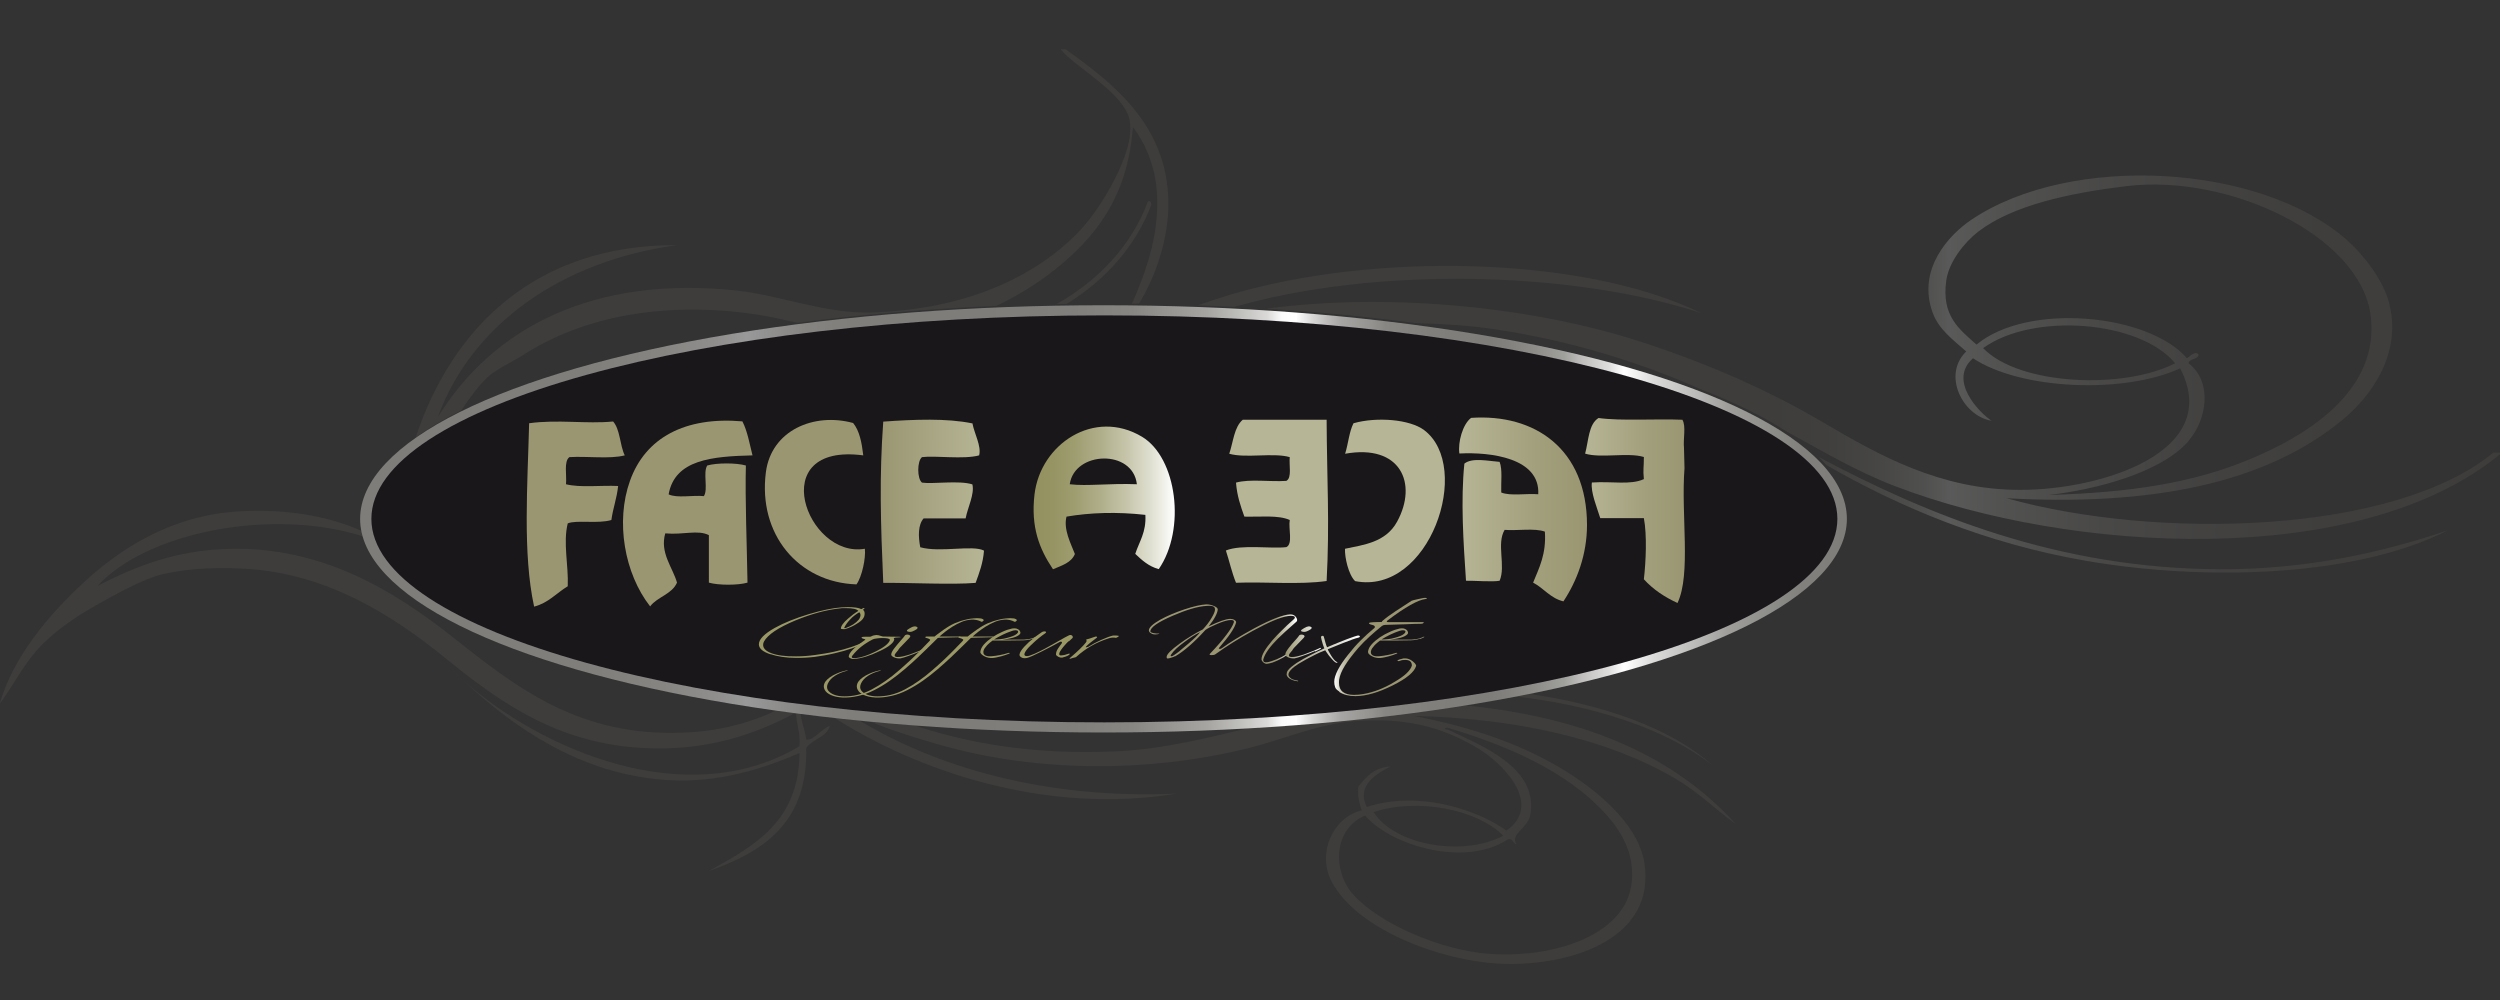 <?xml version="1.0" encoding="UTF-8"?>
<svg id="Calque_1" xmlns="http://www.w3.org/2000/svg" xmlns:xlink="http://www.w3.org/1999/xlink" version="1.1" viewBox="0 0 200 80">
  <rect x="0" y="0" width="200" height="80" fill="#333333" stroke="none"/>
  <!-- Generator: Adobe Illustrator 29.1.0, SVG Export Plug-In . SVG Version: 2.1.0 Build 142)  -->
  <defs>
    <style>
      .st0 {
        fill: url(#Dégradé_sans_nom_9);
      }

      .st1 {
        fill: url(#Dégradé_sans_nom_7);
      }

      .st2 {
        fill: url(#Dégradé_sans_nom_2);
      }

      .st3 {
        fill: #1a171b;
      }

      .st4 {
        fill: url(#Dégradé_sans_nom_41);
      }

      .st4, .st5, .st6, .st7, .st8, .st9 {
        fill-rule: evenodd;
      }

      .st10 {
        fill: #9a9966;
      }

      .st5 {
        fill: url(#Dégradé_sans_nom_5);
      }

      .st6 {
        fill: url(#Dégradé_sans_nom_4);
      }

      .st7 {
        fill: url(#Dégradé_sans_nom_6);
      }

      .st11, .st8 {
        fill: #9a9672;
      }

      .st12 {
        fill: url(#Dégradé_sans_nom_10);
      }

      .st13 {
        fill: url(#Dégradé_sans_nom_91);
      }

      .st14 {
        fill: url(#Dégradé_sans_nom_3);
        isolation: isolate;
        opacity: .43;
      }

      .st9 {
        fill: #b6b595;
      }
    </style>
    <linearGradient id="Dégradé_sans_nom_3" data-name="Dégradé sans nom 3" x1="-.03" y1="39.57" x2="200" y2="39.57" gradientTransform="translate(0 80.11) scale(1 -1)" gradientUnits="userSpaceOnUse">
      <stop offset="0" stop-color="#4d4b48"/>
      <stop offset=".61" stop-color="#4d4b48"/>
      <stop offset=".71" stop-color="#4d4b48"/>
      <stop offset=".73" stop-color="#514f4d"/>
      <stop offset=".75" stop-color="#5f5e5b"/>
      <stop offset=".77" stop-color="#767674"/>
      <stop offset=".78" stop-color="#8d8d8c"/>
      <stop offset=".8" stop-color="#7b7b79"/>
      <stop offset=".84" stop-color="#676563"/>
      <stop offset=".88" stop-color="#585654"/>
      <stop offset=".93" stop-color="#4f4d4a"/>
      <stop offset="1" stop-color="#4d4b48"/>
    </linearGradient>
    <linearGradient id="Dégradé_sans_nom_2" data-name="Dégradé sans nom 2" x1="28.81" y1="38.6" x2="147.75" y2="38.6" gradientTransform="translate(0 80.11) scale(1 -1)" gradientUnits="userSpaceOnUse">
      <stop offset="0" stop-color="#7e7d79"/>
      <stop offset=".15" stop-color="#7f7e7a"/>
      <stop offset=".2" stop-color="#858481"/>
      <stop offset=".24" stop-color="#8f8e8d"/>
      <stop offset=".26" stop-color="#999"/>
      <stop offset=".28" stop-color="#8f8e8d"/>
      <stop offset=".3" stop-color="#858481"/>
      <stop offset=".33" stop-color="#7f7e7a"/>
      <stop offset=".41" stop-color="#7e7d79"/>
      <stop offset=".48" stop-color="#807f7b"/>
      <stop offset=".52" stop-color="#878682"/>
      <stop offset=".54" stop-color="#949390"/>
      <stop offset=".57" stop-color="#a6a5a2"/>
      <stop offset=".59" stop-color="#bdbdba"/>
      <stop offset=".61" stop-color="#dad9d8"/>
      <stop offset=".62" stop-color="#fbfbfb"/>
      <stop offset=".63" stop-color="#fff"/>
      <stop offset=".63" stop-color="#fcfcfc"/>
      <stop offset=".64" stop-color="#dadad9"/>
      <stop offset=".65" stop-color="#bebdbb"/>
      <stop offset=".66" stop-color="#a6a5a3"/>
      <stop offset=".68" stop-color="#949390"/>
      <stop offset=".69" stop-color="#878682"/>
      <stop offset=".72" stop-color="#807f7b"/>
      <stop offset=".76" stop-color="#7e7d79"/>
      <stop offset=".77" stop-color="#81807d"/>
      <stop offset=".79" stop-color="#8d8c89"/>
      <stop offset=".81" stop-color="#a0a09d"/>
      <stop offset=".82" stop-color="#bcbbb9"/>
      <stop offset=".84" stop-color="#dededd"/>
      <stop offset=".85" stop-color="#fff"/>
      <stop offset=".87" stop-color="#dbdbda"/>
      <stop offset=".9" stop-color="#b9b9b7"/>
      <stop offset=".92" stop-color="#9f9e9b"/>
      <stop offset=".95" stop-color="#8c8c88"/>
      <stop offset=".97" stop-color="#81807c"/>
      <stop offset="1" stop-color="#7e7d79"/>
    </linearGradient>
    <linearGradient id="Dégradé_sans_nom_4" data-name="Dégradé sans nom 4" x1="116.72" y1="39.35" x2="126.95" y2="39.35" gradientTransform="translate(0 80.11) scale(1 -1)" gradientUnits="userSpaceOnUse">
      <stop offset="0" stop-color="#b6b595"/>
      <stop offset=".61" stop-color="#a29f7c"/>
      <stop offset="1" stop-color="#9a9672"/>
    </linearGradient>
    <linearGradient id="Dégradé_sans_nom_41" data-name="Dégradé sans nom 4" x1="126.82" y1="39.27" x2="134.79" y2="39.27" xlink:href="#Dégradé_sans_nom_4"/>
    <linearGradient id="Dégradé_sans_nom_5" data-name="Dégradé sans nom 5" x1="70.47" y1="39.99" x2="78.73" y2="39.99" gradientTransform="translate(0 80.11) scale(1 -1)" gradientUnits="userSpaceOnUse">
      <stop offset="0" stop-color="#9a9672"/>
      <stop offset="1" stop-color="#b6b595"/>
    </linearGradient>
    <linearGradient id="Dégradé_sans_nom_6" data-name="Dégradé sans nom 6" x1="82.69" y1="40.28" x2="93.98" y2="40.28" gradientTransform="translate(0 80.11) scale(1 -1)" gradientUnits="userSpaceOnUse">
      <stop offset="0" stop-color="#93915f"/>
      <stop offset=".14" stop-color="#969463"/>
      <stop offset=".3" stop-color="#9f9e71"/>
      <stop offset=".47" stop-color="#afae89"/>
      <stop offset=".65" stop-color="#c5c4a9"/>
      <stop offset=".84" stop-color="#e1e1d3"/>
      <stop offset="1" stop-color="#fff"/>
    </linearGradient>
    <linearGradient id="Dégradé_sans_nom_7" data-name="Dégradé sans nom 7" x1="91.89" y1="29.39" x2="103.74" y2="29.39" gradientTransform="translate(0 80.11) scale(1 -1)" gradientUnits="userSpaceOnUse">
      <stop offset="0" stop-color="#9a9672"/>
      <stop offset=".74" stop-color="#9a9672"/>
      <stop offset=".86" stop-color="#9a9672"/>
      <stop offset="1" stop-color="#fff"/>
    </linearGradient>
    <linearGradient id="Dégradé_sans_nom_9" data-name="Dégradé sans nom 9" x1="102.84" y1="28.72" x2="105.66" y2="28.72" gradientTransform="translate(0 80.11) scale(1 -1)" gradientUnits="userSpaceOnUse">
      <stop offset="0" stop-color="#9a9672"/>
      <stop offset=".42" stop-color="#c2c0ab"/>
      <stop offset="1" stop-color="#fff"/>
    </linearGradient>
    <linearGradient id="Dégradé_sans_nom_91" data-name="Dégradé sans nom 9" x1="102.92" y1="27.43" x2="108.79" y2="27.43" xlink:href="#Dégradé_sans_nom_9"/>
    <linearGradient id="Dégradé_sans_nom_10" data-name="Dégradé sans nom 10" x1="106.74" y1="28.38" x2="114.14" y2="28.38" gradientTransform="translate(0 80.11) scale(1 -1)" gradientUnits="userSpaceOnUse">
      <stop offset="0" stop-color="#fff"/>
      <stop offset=".04" stop-color="#e4e3da"/>
      <stop offset=".07" stop-color="#cdcbba"/>
      <stop offset=".12" stop-color="#bab89f"/>
      <stop offset=".16" stop-color="#aca88b"/>
      <stop offset=".21" stop-color="#a19e7d"/>
      <stop offset=".28" stop-color="#9b9774"/>
      <stop offset=".38" stop-color="#9a9672"/>
      <stop offset="1" stop-color="#9a9672"/>
    </linearGradient>
  </defs>
  <path class="st14" d="M37.12,54.49c-.41-.38-.8-.75-1.17-1.12.36.37.75.75,1.17,1.12ZM39.04,30.14c.76-.67,1.92-1.17,2.83-1.75,4.71-3.03,11.14-4.33,18.59-3.24,1.13.17,2.21.42,3.33.67,4.98-.65,10.32-1.11,15.92-1.35,1.71-.81,3.25-1.78,4.59-2.83,3.38-2.66,5.92-5.92,6.33-11.48,1,1.3,1.7,2.99,1.89,4.86.34,3.47-.81,6.66-1.96,9.27.19,0,.37,0,.56,0,1.34-2.2,2.36-5.14,2.35-8.06-.03-6.3-4.61-9.69-8.22-12.29h-.4c1.11,1.41,5.1,3.49,5.52,5.67.33,1.74-.83,4.07-1.48,5.27-.81,1.49-1.86,2.96-2.83,3.91-3.81,3.78-9.5,6.02-16.43,6.21-3.57.1-7.31-1.39-10.64-1.75-11.47-1.24-19.54,2.93-23.97,10.13,2.74-7.52,10.03-12.53,19.13-13.77-11.36-.04-18,6.67-20.89,15.37,1.04-.74,2.26-1.46,3.64-2.15.67-.98,1.38-2,2.16-2.7h0ZM136.02,25.01c-9.58-4.63-26.35-4.76-37.44-1.48-.85.25-1.8.56-2.75.89.99.04,1.97.08,2.94.13,11.04-3.18,26.7-2.95,37.25.47h0ZM91.84,16.1c-1.3,3.51-3.91,6.3-7.3,8.22.27,0,.53-.01.8-.01,3.14-1.94,5.52-4.64,6.77-7.93-.02-.16-.04-.32-.27-.27h0ZM120.95,55.68c6.34.69,12.23,2.56,16.01,5.51-3.32-2.96-8.87-4.9-14.94-5.72-.35.07-.71.14-1.07.21h0ZM199.46,36.22c-7.99,6.55-26.95,6.99-38.92,3.64,11.36.62,20.64-1.08,26.94-6.34,2.12-1.77,4.73-5.16,3.64-9.32-.47-1.78-1.99-3.78-3.37-5-6.94-6.13-22.11-6.96-30.04-1.62-1.83,1.23-4.36,3.99-3.1,7.43.49,1.34,1.58,2.12,2.69,3.11-1.95,1.88-.28,5.16,2.02,5.54-1.01-.68-3.49-3.24-1.48-5,3.76,2.5,11.99,2.9,16.57.81,3.48,6.67-6.29,9.73-12.8,9.72-6.37,0-11.26-2.75-15.76-5.4-4.24-2.5-9.13-4.69-14.68-6.48-8.44-2.72-19.8-3.94-29.83-2.62,4.17.26,8.16.66,11.95,1.16,2.2.06,4.33.19,6.43.51,6.18.95,11.5,2.64,16.52,4.85,2.63,1.02,4.87,2.13,6.67,3.3,2.99,1.63,5.56,3.18,8.74,4.4,13.87,5.31,37,6.74,48.35-2.57v-.13h-.54ZM158.65,27.85c3.97-2.88,12.53-2.22,15.36,1.21-4.12,2.12-12.48,1.78-15.36-1.21ZM175.08,35.27c1.45-1.65,1.97-4.7,0-6.21.08-.41.72-.26.81-.68-.28-.39-.71.18-.94.27-3.12-3.58-12.77-4.46-16.83-1.08-1.37-1.24-2.82-2.27-2.42-5.13.2-1.49,1.48-3.08,2.56-3.91,2.73-2.1,7.28-3.09,11.85-3.64,8.32-1,18.67,4.02,19.53,10.26.86,6.25-5.44,9.85-9.7,11.61-4.5,1.86-9.39,2.64-16.03,2.84,3.75-.44,8.94-1.76,11.18-4.32h0ZM145.49,36.55c.22.21.42.43.61.65,5.85,3.37,12.81,6.29,20.76,7.66,9.51,1.65,21.59,1.32,28.96-2.43-5.39,1.82-11.42,3.13-18.18,3.11-12.99-.04-23.41-4.34-32.15-8.98h0ZM116.75,56.4c-5.04.79-10.53,1.37-16.32,1.71-3.74.91-7.44,1.84-11.16,2-6.57.29-11.98-.63-16.64-2.26-1.16-.09-2.31-.19-3.44-.3,1.76.76,3.78,1.4,5.94,2.02,7.85,2.26,16.91,2.24,24.78.27,2.92-.73,5.57-1.96,8.62-2.16,3.86-.26,6.63.42,9.43,2.02,2.39,1.36,5.48,4.68,2.56,6.75-2.52-1.8-7.22-3.2-11.18-1.89-.86-1.72.78-2.66,1.89-3.24-1.3.09-1.96.83-2.56,1.62-.08.8.09,1.35.27,1.89-2.26.52-3.61,3.39-2.42,5.67,2.08,4.02,9.37,6.65,14.41,6.62,5.25-.04,11.44-2.21,10.64-7.97-.48-3.5-4.5-6.49-7.41-8.1-3.36-1.87-7.09-3-11.04-3.78,8.29.21,15.52,1.86,20.88,5,1.87,1.09,3.21,2.47,4.85,3.64-5.38-5.94-13.05-8.7-22.09-9.52h0ZM120.26,66.86c-3.27,1.72-8.71.74-10.37-1.89,3.57-1.19,8.39-.17,10.37,1.89ZM115.81,58.22c5.3,1.57,10.26,3.86,13.2,7.56.88,1.11,1.86,2.91,1.48,5.13-.66,3.9-6.11,5.75-11.31,5.4-3.86-.26-8.83-2.41-10.91-4.73-1.71-1.91-1.6-5.27.94-6.34,2.03,2.39,7.99,4.2,11.45,1.89.42-.06.36.36.67.41-.58-.77.88-1.3,1.08-2.29.77-3.89-4.1-5.68-6.6-6.89-.33.02-.23-.17,0-.14h0ZM64.5,59.17c-.07-.71-.44-1.51-.46-2.2-.57-.07-1.14-.15-1.71-.23-2.53,1.18-5.09,1.87-8.47,1.89-7.92.07-12.81-3.84-17.51-7.56-4.84-3.84-10.61-7.36-18.05-7.16-4.24.11-7.45,1.39-10.51,2.97,4.03-4.38,14.14-6.3,21.41-3.92-.04-.14-.08-.28-.12-.42-2.87-1.32-6.54-1.9-10.38-1.6-4.77.37-8.7,2.67-11.72,5.4C3.89,49.13,1.01,52.63-.03,56.33c1.13-1.57,1.99-3.33,3.37-4.73,1.2-1.22,2.77-2.3,4.45-3.24,1.48-.83,3.71-2.08,5.25-2.43,2.39-.55,4.92-.54,6.87-.41,6.25.43,11.41,3.61,15.76,7.16,4.62,3.76,9.11,6.79,15.76,7.16,5.09.28,9.01-1.1,12.26-2.84,0,.98.37,1.61.27,2.7-9.09,5.42-20.84.14-26.84-5.22,3.94,3.67,9.26,7.46,16.2,7.92,4.14.28,7.82-.94,10.64-2.16-.04,5.54-3.69,7.46-7.27,9.45,4.35-1.53,7.94-3.84,7.81-9.86.5-.71,1.6-.83,1.89-1.75-.68.22-1.32,1.2-1.89,1.08h0ZM68.53,57.49c-.68-.07-1.35-.14-2.02-.22,6.95,4.49,17.24,7.92,27.61,6.22-10.41.47-19.29-2.1-25.6-6h0Z"/>
  <ellipse class="st2" cx="88.28" cy="41.51" rx="59.47" ry="17.09"/>
  <path class="st3" d="M146.99,41.51c0,8.99-26.25,16.28-58.64,16.28s-58.64-7.29-58.64-16.28,26.25-16.28,58.64-16.28,58.64,7.29,58.64,16.28Z"/>
  <g>
    <path class="st6" d="M125.07,48.11c-1.05-.26-1.56-1.05-2.42-1.5.48-1.19,1.06-2.27.94-4.08-.82-.3-2.18-.06-3.22-.14-.67,1.12.11,2.87-.4,4.07-.59.11-2.11-.02-2.69,0-.21-3.11-.43-6.43-.13-9.37.62-.51,1.96-.2,2.82-.14.24.62.1,1.62.13,2.45.74.3,2,.06,2.96.14.16-2.9-3.8-3.39-6.31-3.26-.13-.88.26-2.35.94-2.85,5.09-.35,9.26,2.48,9.27,8.56,0,2.36-.79,4.46-1.88,6.11h0Z"/>
    <path class="st4" d="M134.76,37.46c-.29,3.73.54,8.47-.56,10.78-1.04-.48-1.96-1.09-2.69-1.9.16-1.41.26-3.5,0-4.89h-3.49c-.26-.84-.78-2.08-.67-2.85,1.64-.11,3.08.22,4.16-.27-.08-.78,0-.89,0-1.77-1.27-.39-3.43.12-4.7-.27.28-1.04.27-2.35,1.07-2.85,1.8.25,4.61.05,6.71.14.31.49.05,1.55.13,2.27"/>
    <path class="st8" d="M59.39,33.71c.4.77.57,1.77.81,2.72-3.19.08-6.22.32-6.71,3.12.67.32,1.92.05,2.82.14.36-.54-.09-1.9.27-2.45.75-.22,2.34-.22,3.09,0-.07,2.72.08,6.33.13,9.37-.75.22-2.34.22-3.09,0v-3.8c-.9-.45-2-.01-3.49-.14-.45,1.56.6,2.73.94,3.94-.41.94-1.57,1.13-2.15,1.9-2.06-2.63-2.78-6.79-1.61-10.05,1.23-3.44,4.4-5.15,9-4.75h0Z"/>
    <path class="st8" d="M69.06,36.43c-7.94-1.05-4.52,8.28.13,7.47.08.74-.22,2.21-.67,2.85-4.65-.15-7.89-4.01-7.25-8.97.43-3.35,3.84-4.8,6.98-3.94.51.62.69,1.56.81,2.58h0Z"/>
    <path class="st5" d="M77.79,33.85c.15.83.74,1.85.54,2.58-1.26.34-3.49,0-4.57.14-.4.31-.4,1.73,0,2.04.87.13,2.96-.2,4.03.14.19.77-.38,1.86-.54,2.72h-3.36c-.45.51-.44,1.43-.27,2.31,1.59.45,4.21-.21,5.1.27-.08,1.01-.38,1.78-.67,2.58-1.94.16-5.19-.02-7.39,0-.21-4.84-.32-8.47,0-12.9,2.51-.18,5.08-.28,7.12.14h0Z"/>
    <path class="st9" d="M106.13,33.58c.02,4.64.25,8.28,0,12.9-2.15.31-4.88.05-7.25.14-.33-.8-.53-1.73-.81-2.58,1.25-.51,3.61-.12,4.84-.27.54-.26.15-1.48.27-2.17-.89-.41-2.36-.24-3.63-.27-.3-.83-.59-1.67-.67-2.72,1.09-.31,2.72-.05,4.03-.14.46-.26.2-1.24.27-1.9-1.32-.38-3.51.11-4.84-.27.32-.94.39-2.14,1.08-2.72h6.72,0Z"/>
    <path class="st9" d="M107.61,43.9c1.42-.31,3.24-.48,4.16-2.17,1.67-3.06.27-6.23-4.16-5.43.25-.79.32-1.76.67-2.44,1.87-.53,4.5-.31,5.64.54,3.94,2.95.43,13.25-5.51,12.09-.54-.52-.84-1.92-.81-2.58h0Z"/>
    <path class="st8" d="M49.04,33.71c.58.64.54,1.9.94,2.72-1.22.31-2.99.05-4.43.14-.46.35-.2,1.42-.27,2.17,1.15.29,2.8.07,4.17.14-.1.98-.41,1.76-.54,2.72-1.02.32-2.82-.02-3.49.27-.39,1.55.07,3.36,0,5.03-.9.54-1.54,1.33-2.69,1.63-.93-4.26-.52-9.77-.4-14.67,2.3-.32,4.6.07,6.71-.14h0Z"/>
    <path class="st7" d="M92.7,45.53c-.81-.22-1.35-.72-1.88-1.22.32-.99.89-1.73.81-3.12-2.29-.26-4.45-.18-6.31.14-.26,1.01.34,2.14.67,2.99-.29.71-1.06.92-1.75,1.22-1.11-1.65-1.78-3.39-1.48-5.98.47-4.04,4.78-6.91,8.6-4.62,2.8,1.68,3.53,7.41,1.34,10.59h0ZM85.58,38.74c1.43.17,3.12-.09,5.37,0-.32-2.83-5-2.66-5.37,0Z"/>
  </g>
  <path class="st8" d="M148.52,71.97v-.26"/>
  <g>
    <path class="st10" d="M61.65,52.35c-.63-.21-.94-.47-.94-.81,0-.39.42-.83,1.26-1.3.73-.41,1.65-.78,2.74-1.11,1.04-.31,1.91-.49,2.6-.54.18-.01.35-.02.53-.02.5,0,.85.05,1.07.16l.13-.07s.03-.02.07-.02c.03,0,.05.02.05.04,0,.01-.04.05-.13.1.09.06.14.16.14.31s-.04.27-.13.4-.25.26-.48.4c-.27.18-.59.33-.96.44-.02,0-.08,0-.17,0-.1-.01-.16-.02-.16-.04,0-.2.19-.47.56-.79.28-.25.56-.46.84-.63-.12-.14-.44-.22-.97-.22-.07,0-.15,0-.23,0-.08,0-.17,0-.26.02-1.1.11-2.3.44-3.59.97-1.36.57-2.2,1.13-2.5,1.68-.05.09-.07.18-.07.27,0,.27.2.48.62.65.48.19,1.16.28,2.02.27.5,0,1-.04,1.51-.11s1.03-.15,1.56-.27c.49-.11.93-.23,1.32-.36.39-.13.74-.27,1.05-.42.04-.02.07-.04.11-.04.03,0,.04.01.04.03,0,.01-.02.03-.07.06-.59.34-1.4.62-2.43.86-.55.13-1.08.22-1.6.29-.51.06-1.02.09-1.51.08-.8,0-1.47-.11-2.04-.3h0ZM67.55,50.25s.05.01.09,0c.49-.18.84-.41,1.07-.69.04-.06.07-.11.09-.17s.04-.11.04-.17c0-.1-.03-.18-.1-.24-.12.07-.25.16-.37.25-.13.1-.25.2-.36.33-.23.24-.38.46-.47.65,0,.02,0,.04.02.05h0Z"/>
    <path class="st10" d="M68.19,52.71c-.05,0-.1-.02-.14-.04-.04-.02-.08-.04-.11-.07-.03-.02-.04-.05-.04-.08.01-.3.45-.74,1.31-1.33.03-.02.02-.04-.02-.05-.06-.02-.12-.04-.18-.06-.06-.02-.09-.05-.09-.07,0-.01.01-.02.03-.04s.1-.03.25-.03c.24,0,.37,0,.37,0,.03,0,.06,0,.11-.02.14-.08.29-.11.43-.12.1,0,.25.03.44.1.01,0,.02,0,.04.01s.02,0,.04.01c.15,0,.33,0,.54.01s.45,0,.73.01c.1,0,.15.01.15.02,0,.02-.05.03-.15.03-.2,0-.33.02-.39.07-.01.01-.01.02,0,.03,0,.01.01.02.02.03,0,.01.01.02.01.03-.02.14-.13.29-.32.44-.19.16-.48.33-.88.51-.76.37-1.43.57-2.01.62-.05,0-.1,0-.15,0h0ZM68.14,52.55c0,.09.1.12.31.1.44-.04.98-.22,1.6-.53.65-.32,1.03-.62,1.13-.88.05-.11-.08-.17-.37-.19-.16-.01-.3-.01-.44,0-.14.01-.26.03-.38.05-.01,0-.07.01-.17.05-.7.36-1.24.79-1.62,1.29-.04.04-.06.08-.06.12h0Z"/>
    <path class="st10" d="M73.66,52.09c-.16.07-.34.14-.53.22-.19.07-.39.14-.58.21s-.37.12-.51.15c-.04,0-.1,0-.18,0-.08,0-.16-.02-.25-.05s-.15-.06-.22-.11-.09-.1-.09-.17c0-.06.03-.13.08-.23s.12-.19.2-.29.16-.21.25-.31c.09-.11.18-.2.25-.29.08-.09.14-.16.2-.23.05-.06.08-.1.09-.12.01-.04.05-.07.12-.09s.13-.02.19,0c.06.01.1.04.13.08s.01.09-.05.16c-.22.23-.39.41-.51.53-.12.13-.21.22-.26.27s-.08.09-.09.11c-.01.01-.02.02-.02.04,0,.01-.02.03-.04.06-.02.03-.07.09-.15.18s-.12.16-.12.21c0,.05.02.08.06.11.05.02.1.03.17.03.07,0,.14,0,.2-.01.13-.01.28-.05.47-.1.19-.05.38-.11.57-.19.2-.07.38-.14.55-.21.17-.07.3-.13.39-.17.06-.03.1-.05.13-.05s.04,0,.04.01,0,.03-.02.05c-.02.02-.05.04-.09.06-.08.04-.2.1-.36.17h0ZM73.13,50.45c-.14.08-.26.11-.36.1-.14-.01-.22-.05-.22-.09,0-.05.08-.12.23-.2.15-.09.27-.14.36-.15.07,0,.14,0,.2.04.06.03.08.06.06.1-.02.06-.11.13-.28.21h0Z"/>
    <path class="st10" d="M67.83,53.63s-.04.03-.13.05c-.33.08-.63.21-.9.38-.27.17-.46.38-.57.62-.09.2-.09.38,0,.53.1.15.26.27.48.36.23.09.5.14.83.14s.68-.03,1.06-.12c.37-.09.75-.23,1.13-.43.38-.2.75-.43,1.12-.69.37-.26.73-.54,1.07-.84s.67-.59.98-.88c.3-.29.58-.56.83-.82s.46-.48.64-.66c.05-.05.06-.09.02-.12-.04-.03-.08-.05-.13-.07-.05-.02-.11-.04-.17-.05s-.08-.04-.05-.07c.01-.03.05-.04.12-.04h.16c.07,0,.14,0,.22,0,.07,0,.15,0,.23,0,.11-.09.23-.19.36-.28.13-.1.26-.19.4-.29.14-.1.28-.18.42-.27.14-.08.29-.16.43-.22.14-.06.29-.11.45-.17.17-.05.34-.1.52-.14.18-.04.36-.07.54-.08.18-.02.36-.02.53,0,.08,0,.14.03.2.06.05.03.08.06.08.08,0,0,0,.02-.02.04-.01.02-.03.03-.05.05s-.04.03-.06.04c-.02,0-.04.01-.06,0-.11-.06-.24-.11-.38-.14-.14-.03-.29-.04-.44-.03-.27.02-.53.08-.78.19-.25.11-.49.23-.71.37-.22.14-.42.28-.6.42-.18.14-.32.26-.44.37h1.61c.05,0,.08,0,.07.03s-.04.03-.11.03c-.25,0-.51.01-.77.02-.26,0-.53.02-.81.02-.05,0-.09,0-.11.02-.02,0-.04.02-.05.03-.16.16-.38.37-.64.63s-.56.55-.89.86c-.33.31-.68.63-1.07.96-.38.33-.78.64-1.19.93s-.83.54-1.26.76c-.43.22-.85.37-1.26.46-.49.11-.92.15-1.29.13-.37-.02-.68-.09-.92-.2-.24-.11-.4-.24-.49-.41-.09-.16-.1-.34-.03-.51.05-.12.13-.23.25-.34.12-.11.26-.21.42-.3.16-.09.34-.17.52-.24s.37-.12.55-.16c.09-.02.14-.02.14,0h0Z"/>
    <path class="st10" d="M70.48,53.63s-.04.03-.13.05c-.33.08-.63.21-.9.38-.27.17-.46.38-.57.62-.09.2-.09.38,0,.53.1.15.25.27.48.36.23.09.5.14.83.14.33,0,.68-.03,1.06-.12.37-.09.75-.23,1.13-.43.38-.2.75-.43,1.12-.69.37-.26.73-.54,1.07-.84.35-.3.67-.59.98-.88.3-.29.58-.56.83-.82s.46-.48.64-.66c.05-.05.06-.09.02-.12-.04-.03-.08-.05-.13-.07-.05-.02-.11-.04-.17-.05s-.08-.04-.05-.07c.01-.03.05-.04.12-.04h.16c.07,0,.14,0,.22,0,.07,0,.15,0,.23,0,.11-.09.23-.19.36-.28s.26-.19.4-.29c.14-.1.28-.18.42-.27.14-.08.29-.16.43-.22.14-.06.29-.11.45-.17.17-.05.34-.1.52-.14s.36-.07.54-.08c.18-.02.36-.02.53,0,.08,0,.14.03.2.06.05.03.08.06.08.08,0,0,0,.02-.02.04-.01.02-.03.03-.05.05s-.04.03-.06.04c-.02,0-.04.01-.06,0-.11-.06-.24-.11-.38-.14-.14-.03-.29-.04-.44-.03-.27.02-.53.08-.78.19-.25.11-.49.23-.71.37-.22.14-.42.28-.6.42-.18.14-.32.26-.44.37h1.6c.05,0,.08,0,.07.03s-.04.03-.11.03c-.26,0-.51.01-.77.02-.26,0-.53.02-.81.02-.05,0-.09,0-.11.02-.02,0-.04.02-.05.03-.16.16-.38.37-.64.63s-.56.55-.89.86c-.33.31-.69.63-1.07.96-.38.33-.78.64-1.19.93s-.83.54-1.26.76c-.43.22-.85.37-1.26.46-.49.11-.92.15-1.29.13-.37-.02-.68-.09-.92-.2-.24-.11-.4-.24-.49-.41-.09-.16-.1-.34-.03-.51.05-.12.13-.23.25-.34.12-.11.26-.21.42-.3.16-.09.34-.17.52-.24s.37-.12.55-.16c.09-.02.14-.02.14,0h0Z"/>
    <path class="st10" d="M82.6,51.1c-.15.06-.31.09-.5.11-.11.01-.28.02-.5.02-.22,0-.46,0-.72.01-.26,0-.52,0-.78,0h-.69c-.07.05-.15.11-.23.18s-.16.14-.23.22-.13.16-.19.24c-.05.08-.08.17-.09.25,0,.08,0,.14.04.2s.08.09.15.12c.06.03.13.04.22.05.08,0,.17.01.25,0,.22-.02.45-.05.69-.1.25-.05.45-.1.63-.16.05-.02.09-.02.12,0,.03.01.01.03-.04.05-.07.03-.16.06-.26.1-.1.03-.2.07-.32.1-.12.03-.24.06-.37.09s-.25.05-.37.06c-.1.01-.2,0-.32-.02-.12-.02-.23-.06-.32-.11-.1-.05-.18-.1-.25-.17s-.1-.13-.09-.2c.02-.2.12-.4.3-.6s.4-.38.66-.56c.26-.17.53-.32.81-.44.28-.13.54-.21.77-.26.12-.02.23-.02.33,0,.1.03.17.07.23.12.05.05.09.11.1.18.01.07-.01.13-.07.18-.1.1-.28.19-.53.26-.26.07-.54.12-.87.15h1.08c.17,0,.33,0,.47,0,.15,0,.27,0,.38-.02.14,0,.28-.03.42-.07.14-.04.25-.08.33-.12.03-.02.06-.03.08-.03.02,0,.02.02-.01.05-.07.04-.17.09-.32.14h0ZM81.45,50.55s-.01-.08-.05-.1c-.04-.02-.1-.03-.17-.03s-.16.02-.26.05c-.24.08-.49.18-.74.3s-.48.25-.71.39c.17,0,.35-.01.53-.03s.36-.05.52-.1c.16-.04.31-.09.45-.14.13-.05.24-.11.32-.18.07-.06.1-.11.11-.15h0Z"/>
    <path class="st10" d="M85.49,51.29c-.11.11-.22.22-.32.34-.1.11-.19.23-.27.34-.08.11-.13.2-.15.27-.02.07-.02.11,0,.14s.04.05.07.05.07,0,.12,0,.1-.01.14-.02c.05,0,.1-.02.17-.04s.12-.03.16-.05c.1-.04.16-.04.17-.01,0,.03-.02.07-.1.11-.07.04-.14.08-.24.11s-.19.06-.27.08c-.04,0-.09,0-.15-.01-.06-.01-.11-.04-.16-.06-.05-.03-.09-.06-.13-.09-.04-.04-.05-.07-.05-.11,0-.07.01-.14.04-.22.03-.08.07-.15.11-.22.05-.07.1-.14.15-.22.05-.07.11-.14.15-.2.04-.05.04-.1,0-.13-.04-.04-.12-.02-.23.05-.16.09-.36.2-.61.33-.25.13-.5.26-.76.39-.26.13-.49.24-.71.34-.22.1-.38.16-.48.18-.18.03-.32.02-.43-.05-.11-.06-.16-.14-.15-.23.01-.08.05-.18.12-.29.07-.11.16-.22.26-.33.11-.11.23-.23.35-.35.13-.12.26-.23.39-.33s.25-.2.37-.28.22-.16.3-.21c.03-.02.08-.04.13-.05s.1-.01.14,0c.04,0,.06.02.07.05,0,.02-.02.06-.08.1-.15.1-.31.22-.47.35-.17.13-.32.27-.47.41-.15.14-.29.27-.41.4-.12.13-.2.25-.25.34-.08.15-.08.24,0,.29.08.04.2.04.37-.01.25-.09.52-.2.81-.35.28-.14.56-.29.84-.45.28-.16.54-.31.8-.45.25-.15.48-.27.68-.37.06-.03.11-.04.16-.03.04.01.08.03.11.06.03.03.04.06.04.1s0,.06-.02.08c-.09.08-.19.17-.3.28h0Z"/>
    <path class="st10" d="M85.57,52.7s0-.04.01-.05c.63-.54,1.07-.96,1.29-1.25.04-.05.06-.1.06-.14,0,0,0-.03-.03-.06,0-.01,0-.03,0-.04.08-.01.32-.09.73-.23,0,0,.02-.01.04-.01.04,0,.07,0,.08.03.03.02.02.04,0,.06-.21.16-.39.3-.53.41-.15.12-.26.22-.33.3-.02.02-.03.04-.03.05,0,.02.04.02.11,0,.06-.01.1-.03.12-.04.26-.17.59-.35.99-.53.42-.19.74-.31.98-.36.2,0,.35,0,.45.03,0,0,0,0,0,.01,0,.01-.01.02-.04.05-.02.02-.05.04-.08.05-.03.02-.06.03-.09.04s-.06.01-.08,0c-.13-.03-.31-.02-.53.05-.96.3-1.83.79-2.59,1.48,0,.01-.03.02-.08.04-.05.01-.11.02-.18.04s-.14.04-.22.07c-.03.02-.05.02-.06,0h0Z"/>
    <path class="st1" d="M93.99,52.5s-.05.03-.1.05-.11.04-.18.06c-.14.05-.24.07-.3.07-.05,0-.08-.04-.08-.12,0-.21.35-.57,1.06-1.08.28-.21.57-.4.88-.59.31-.19.62-.37.96-.54.14-.15.27-.31.39-.46.12-.16.23-.32.32-.48.18-.3.26-.52.26-.65,0-.12-.05-.21-.15-.25-.1-.04-.27-.06-.51-.04-.71.04-1.62.31-2.75.8-1.17.51-1.76.92-1.76,1.24,0,.06.08.1.25.14.17.03.28.04.33.03.09,0,.14,0,.14.01s-.05.03-.16.05c-.11.02-.22.02-.33,0-.07-.01-.15-.05-.23-.11-.08-.06-.12-.13-.12-.2,0-.22.3-.51.9-.85.56-.31,1.2-.58,1.94-.83.75-.25,1.34-.38,1.76-.4.2,0,.4.04.61.13.21.09.31.19.3.28-.01.15-.08.34-.2.57s-.3.49-.53.78c.83-.4,1.41-.6,1.73-.6.13,0,.25.03.34.09.1.06.14.13.13.19-.1.43-.55,1.1-1.36,2.03-.05.06-.03.09.07.09.05,0,.1-.02.14-.05.63-.46,1.49-.99,2.59-1.59,1.36-.73,2.33-1.1,2.89-1.12.17,0,.31.05.41.16.09.1.14.2.14.3,0,.06-.02.1-.05.12-.37.32-.67.6-.92.82-.25.23-.43.4-.56.53-.66.66-1.05,1.21-1.17,1.65,0,.01-.01.03-.01.04v.04c0,.14.1.2.31.17.09-.01.2-.04.33-.08s.27-.09.44-.16c.31-.13.53-.25.69-.35.06-.04.1-.07.14-.07.02,0,.03,0,.03.02,0,.02-.03.05-.08.09-.14.11-.35.23-.64.37-.17.08-.33.15-.47.2-.15.05-.29.08-.42.1-.11.02-.22-.02-.31-.1-.1-.09-.16-.17-.16-.26,0-.32.28-.82.86-1.5.23-.27.49-.54.77-.81.27-.28.57-.55.9-.84.05-.04.09-.08.11-.11s.03-.07.03-.09c0-.08-.1-.12-.29-.12-.08,0-.18,0-.28.02-.58.08-1.51.48-2.8,1.18-1.13.62-2.12,1.24-2.99,1.87-.07.05-.17.07-.3.07-.11,0-.16-.02-.16-.05,0,0,0-.01,0-.02,0,0,0-.01.01-.02.57-.6,1.01-1.1,1.33-1.53.32-.42.52-.75.6-1.01.03-.12-.05-.18-.23-.18-.25,0-.62.1-1.1.31-.4.17-.72.33-.94.48-.89.98-1.7,1.69-2.43,2.12h0ZM94.39,52.06c.2-.16.42-.34.66-.55.5-.43.82-.74.96-.94-.38.18-.79.44-1.24.78-.54.39-.89.72-1.07,1-.07.1-.07.15.02.15.04,0,.09-.02.15-.06.15-.09.32-.22.52-.37h0Z"/>
    <path class="st0" d="M105.19,52.09c-.16.07-.34.14-.53.22-.19.07-.39.14-.58.21s-.37.12-.51.15c-.04,0-.1,0-.18,0-.08,0-.16-.02-.25-.05s-.15-.06-.22-.11-.09-.1-.09-.17c0-.06.02-.13.08-.23s.12-.19.2-.29c.08-.1.16-.21.25-.31s.18-.2.26-.29.14-.16.2-.23c.05-.06.08-.1.09-.12.01-.04.05-.07.12-.09s.13-.02.19,0c.06.01.1.04.13.08s.01.09-.05.16c-.22.23-.39.41-.51.53s-.21.22-.26.27-.08.09-.09.11c-.01.01-.02.02-.02.04,0,.01-.02.03-.04.06-.02.03-.07.09-.15.18s-.12.16-.12.21c0,.05.02.08.06.11.05.02.1.03.17.03.07,0,.14,0,.2-.01.12-.01.28-.05.46-.1.19-.05.38-.11.57-.19.2-.07.38-.14.55-.21.17-.07.3-.13.39-.17.06-.03.1-.05.13-.05s.04,0,.04.01,0,.03-.02.05c-.02.02-.05.04-.09.06-.08.04-.2.1-.36.17h0ZM104.66,50.45c-.14.08-.26.11-.36.1-.14-.01-.22-.05-.22-.09,0-.05.08-.12.23-.2.15-.09.27-.14.36-.15.07,0,.14,0,.2.04.06.03.08.06.06.1-.02.06-.11.13-.28.21h0Z"/>
    <path class="st13" d="M108.14,51.18c-.22.08-.45.17-.69.26s-.46.18-.69.28c-.22.09-.4.17-.54.22.02.06.05.13.11.23.05.09.11.19.17.29.06.1.13.19.2.28.07.09.14.16.22.2.08.05.1.08.06.09-.04,0-.09,0-.16-.05-.06-.04-.13-.1-.2-.18-.08-.08-.16-.17-.23-.26-.08-.09-.15-.19-.21-.28-.07-.09-.12-.17-.16-.24-.14.05-.29.12-.46.19-.17.08-.35.16-.53.26-.19.1-.38.19-.57.3-.2.11-.38.22-.57.33-.09.06-.2.13-.32.22s-.23.19-.32.29-.15.2-.17.31c-.02.11.02.2.12.29.07.07.16.13.27.16.11.04.22.06.33.08.05.01.07.02.05.04s-.05.02-.1,0c-.1-.01-.21-.04-.33-.08-.12-.04-.22-.1-.3-.16-.12-.09-.18-.19-.19-.29,0-.1.02-.2.09-.31.07-.1.17-.21.3-.31s.27-.21.42-.31c.16-.1.34-.21.53-.32.19-.11.39-.21.58-.31s.39-.2.58-.29c.19-.09.36-.17.52-.24-.03-.05-.05-.12-.08-.2-.03-.08-.06-.16-.08-.25s-.05-.16-.07-.25c-.02-.08-.03-.15-.04-.2,0-.02,0-.04.02-.06.02-.02.04-.03.07-.04.03,0,.05-.01.08,0,.02,0,.04.02.05.06.02.06.04.13.06.2.02.08.04.16.06.23.02.08.05.15.07.23.02.07.05.14.08.19.12-.05.3-.13.52-.22.22-.09.45-.19.69-.28.24-.1.47-.18.69-.26.22-.08.39-.14.52-.17.04-.01.08-.02.12,0,.04.01.06.02.07.04s.02.04,0,.06c-.01.02-.04.04-.1.06-.14.03-.33.09-.55.17h0Z"/>
    <path class="st12" d="M107.14,55.32c-.17-.11-.29-.22-.33-.35-.05-.13-.07-.28-.07-.43,0-.51.37-1.24,1.13-2.19.33-.42.66-.8,1-1.13.34-.34.67-.64,1-.91.08-.05.12-.1.12-.16s-.06-.12-.18-.15c-.23-.05-.33-.11-.28-.17.02-.02.11-.04.29-.05.17-.01.42-.02.73-.02.03,0,.03,0,.01-.02-.02-.01-.02-.02-.01-.03.31-.27.68-.54,1.09-.81.41-.27.84-.55,1.29-.84.04-.02.22-.07.55-.14.16-.03.27-.05.34-.07s.14-.02.22-.02c.07,0,.11.02.11.05,0,.01-.03.03-.1.04-.61.07-1.63.64-3.05,1.72-.1.08-.08.13.07.13h2.32c.21,0,.34,0,.4,0,.06,0,.1,0,.12.02,0,0-.02.03-.05.06s-.08.05-.14.05c-.37,0-.8.02-1.28.04s-1.03.03-1.64.05c-.11.01-.19.04-.25.09-.35.28-.67.56-.98.84-.31.28-.61.58-.9.91-.45.52-.81.99-1.07,1.41-.26.42-.42.8-.47,1.14,0,.05-.01.09-.01.13v.13c0,.63.4.95,1.2.95.23,0,.48-.02.76-.07.41-.07.82-.19,1.22-.34.41-.16.82-.36,1.23-.61.43-.25.76-.48.99-.7s.37-.42.43-.62c0-.34-.22-.49-.66-.45-.1,0-.18.02-.25.05-.07.03-.13.04-.16.04-.07,0-.09-.02-.08-.05.03-.03.08-.05.14-.08.06-.02.18-.05.35-.09.03,0,.07,0,.12,0,.21,0,.41.08.6.23.2.16.29.29.28.37-.13.48-.75,1-1.87,1.56-.57.28-1.1.5-1.59.64s-.96.22-1.39.22c-.52,0-.95-.11-1.29-.33h0Z"/>
    <path class="st11" d="M113.59,51.1c-.15.06-.31.09-.5.11-.11.01-.28.02-.5.02-.22,0-.46,0-.72.01-.26,0-.52,0-.78,0h-.68c-.07.05-.15.11-.23.18-.08.07-.16.14-.23.22-.07.08-.13.16-.19.24-.05.08-.08.17-.09.25,0,.08,0,.14.04.2s.08.09.15.12c.06.03.13.04.22.05.08,0,.16.01.25,0,.22-.02.44-.05.69-.1s.45-.1.63-.16c.05-.02.09-.02.12,0s.01.03-.04.05c-.07.03-.16.06-.25.1-.1.03-.2.07-.32.1-.12.03-.24.06-.37.09s-.25.05-.37.06c-.1.01-.2,0-.32-.02-.12-.02-.23-.06-.32-.11-.1-.05-.18-.1-.25-.17s-.09-.13-.09-.2c.02-.2.12-.4.3-.6.18-.2.4-.38.66-.56.26-.17.53-.32.81-.44.28-.13.54-.21.77-.26.12-.02.23-.02.33,0,.1.03.17.07.23.12.05.05.09.11.1.18.01.07-.01.13-.07.18-.1.1-.28.19-.53.26-.25.07-.54.12-.87.15h1.08c.17,0,.33,0,.47,0,.15,0,.27,0,.38-.02.14,0,.28-.03.42-.07.14-.04.25-.08.33-.12.03-.02.06-.03.08-.03.02,0,.02.02-.01.05-.07.04-.17.09-.32.14h0ZM112.44,50.55s-.01-.08-.05-.1c-.04-.02-.1-.03-.17-.03s-.16.02-.26.05c-.24.08-.49.18-.74.3s-.48.25-.71.39c.17,0,.35-.01.53-.03s.36-.05.52-.1c.16-.04.31-.09.44-.14s.24-.11.32-.18c.07-.06.1-.11.11-.15h0Z"/>
  </g>
</svg>